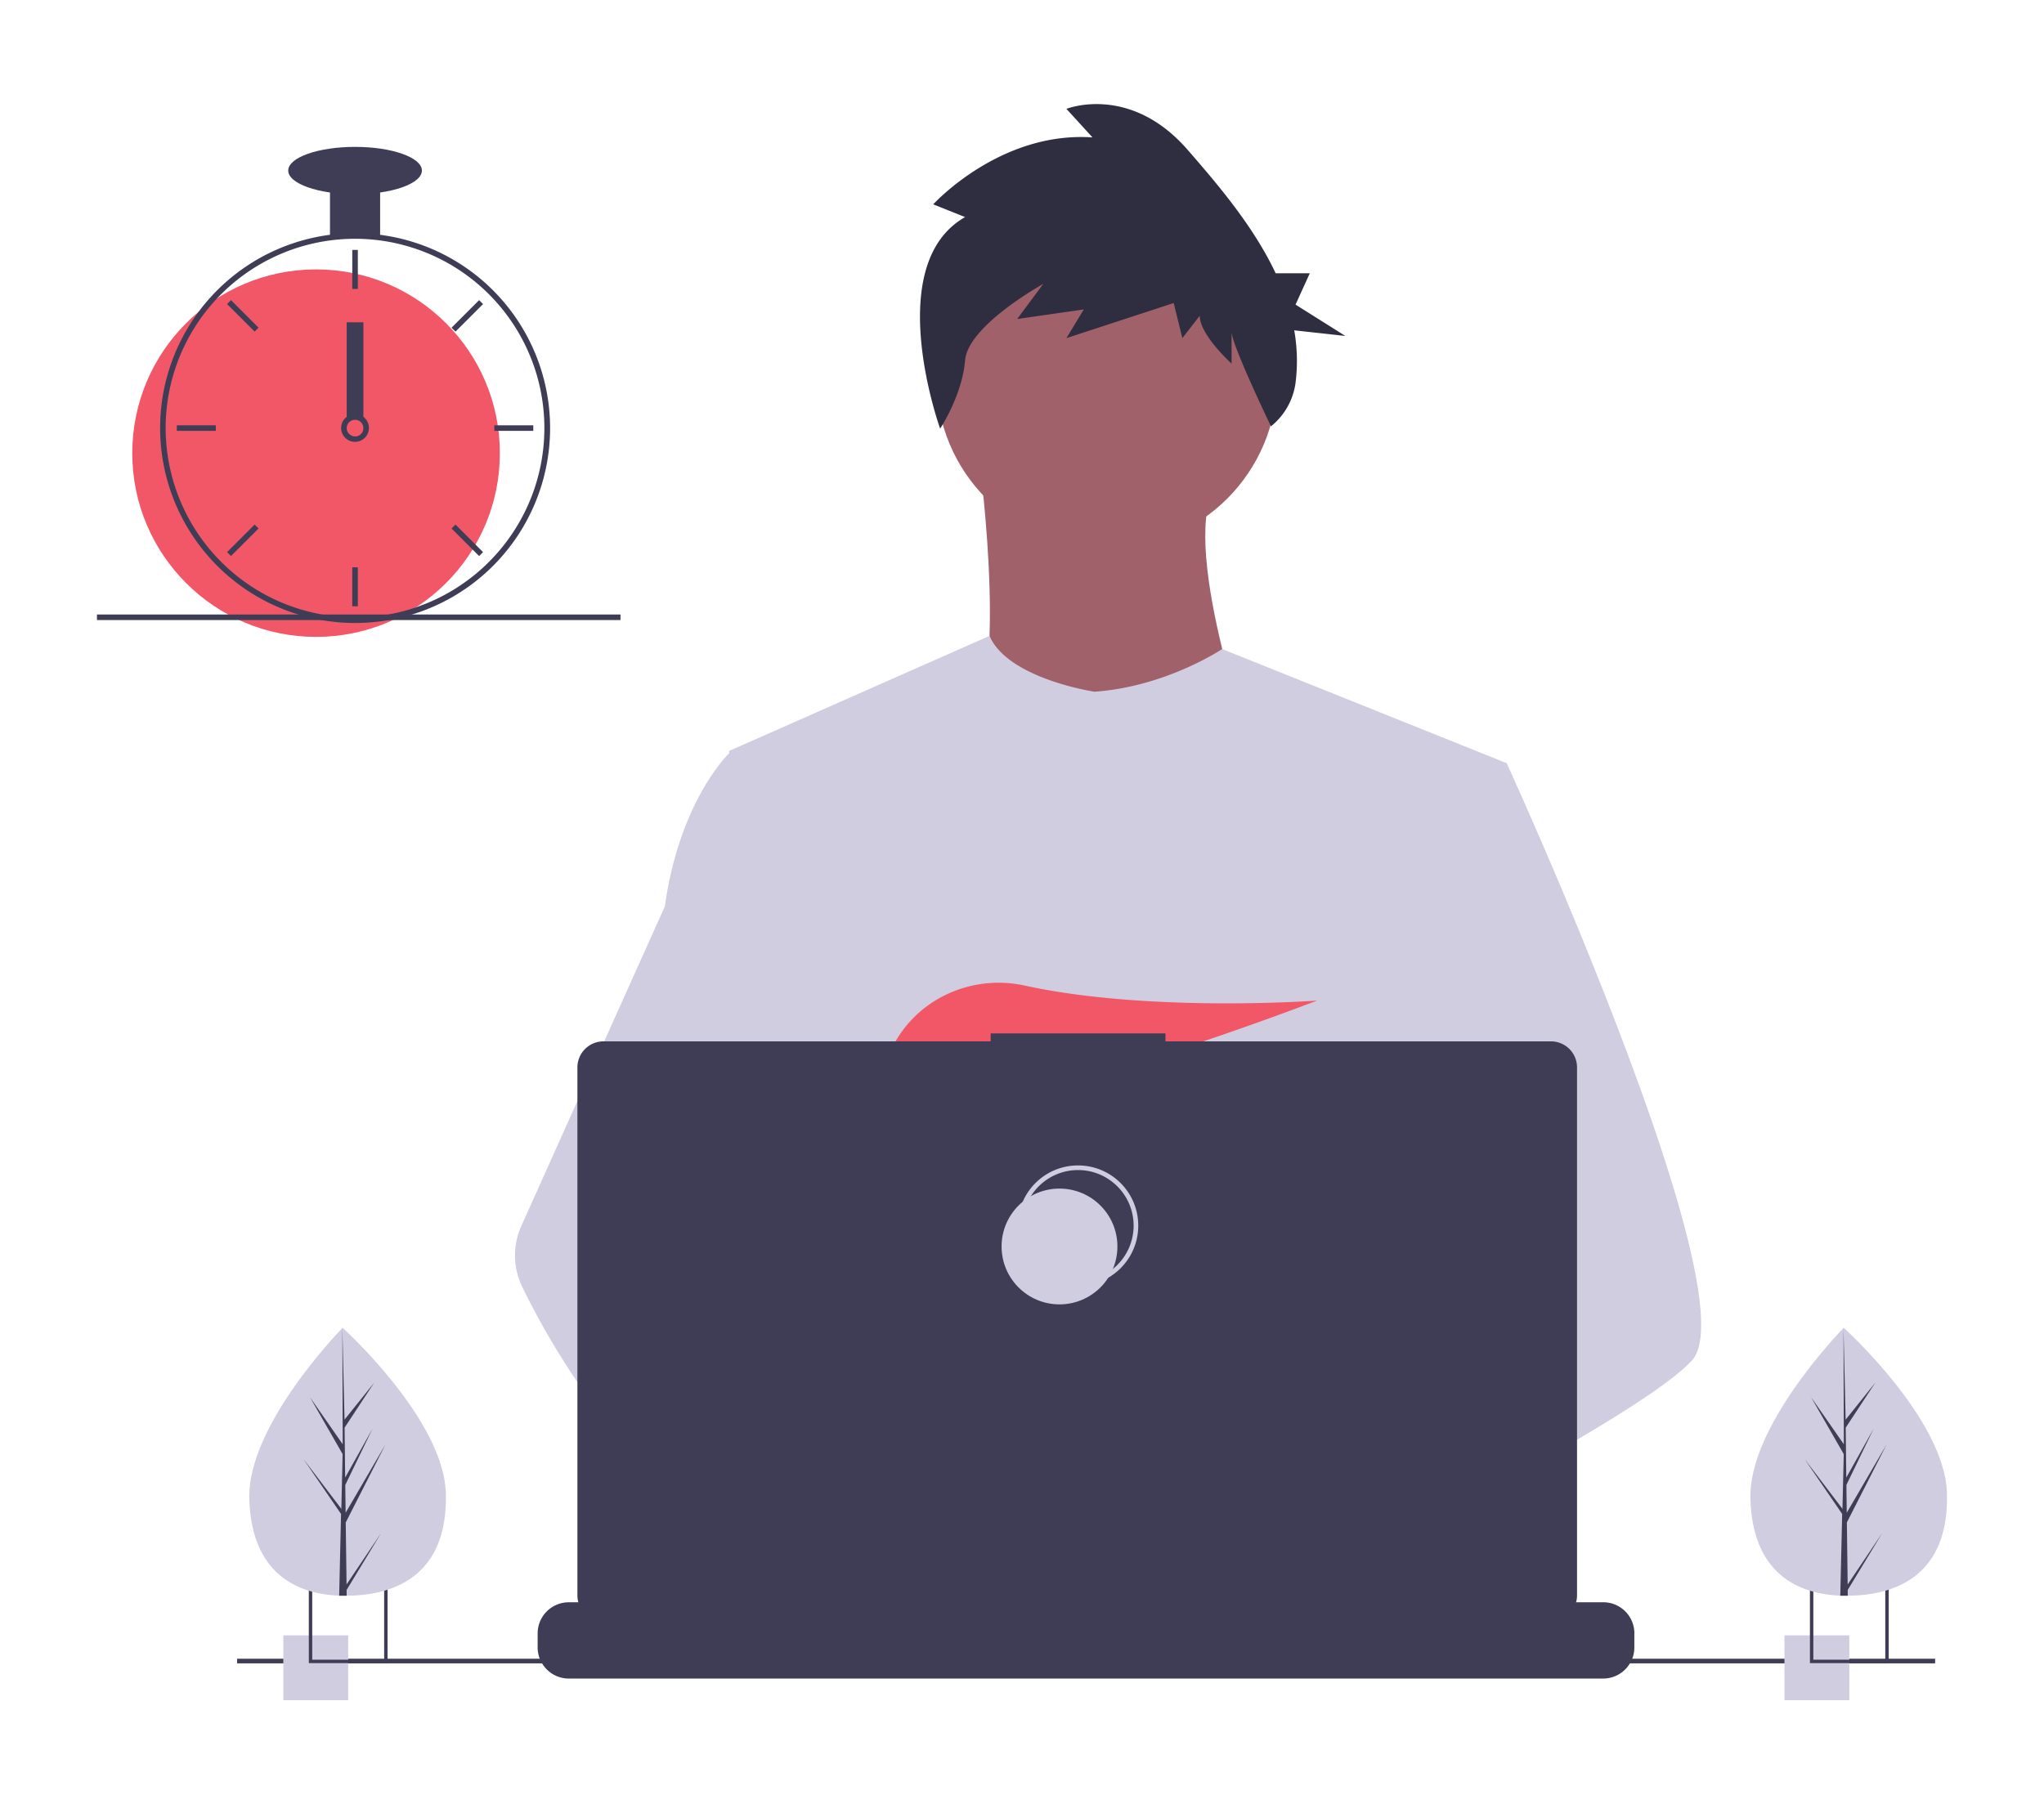 <svg id="ea61258a-e793-48f7-8624-3c5ca462ffd9" xmlns="http://www.w3.org/2000/svg" viewBox="0 0 882.35 779"><defs><style>.cls-1{fill:#a0616a;}.cls-2{fill:#d0cde1;}.cls-3{fill:#2f2e41;}.cls-4{fill:#f25767;}.cls-5{fill:#3f3d56;}.cls-6{fill:none;stroke:#d0cde1;stroke-miterlimit:10;stroke-width:2px;}</style></defs><circle class="cls-1" cx="477.78" cy="163.29" r="73.54"/><path class="cls-1" d="M422.9,200.06s13.85,104.44-7.46,116.17S542.26,329,542.26,329s-33-90.59-18.12-118.3Z"/><path class="cls-2" d="M650.43,329.54l-12.32,56.1L612.06,504.33l-.78,6.5-9,75.25-6,50-4,33.58c-24.38,12.53-42,21.18-42,21.18s-1.52-7.62-4-17.37c-17.11,5.13-48.77,13.64-75.6,15.34,9.77,10.89,14.26,21.12,8.17,28.67-18.38,22.76-94.26-24.92-120.8-42.7a71.85,71.85,0,0,0-.7,12.86L337,672l2-35.94,3.39-60.81L346.7,499a79.82,79.82,0,0,1-3.37-10c-6.22-22.12-13.77-66.29-19.56-103.33-4.66-29.81-8.16-55-8.9-60.36l-.15-1.06,112.43-49.68c8,18.53,45.3,24.1,45.3,24.1,30.91-2.13,55.14-18.43,55.14-18.43Z"/><path class="cls-1" d="M558.78,669.52s-4.76,1.63-12.5,3.94c-17.11,5.13-48.77,13.64-75.6,15.34-23.1,1.48-42.62-2.08-46.19-17.15-1.53-6.48.64-11.81,5.37-16.19,14.12-13.09,51-17.78,80.25-19.39,8.26-.45,15.9-.66,22.26-.74,10.8-.14,17.88.08,17.88.08l.17.66Z"/><path class="cls-3" d="M416.61,93.73l-13.75-5.5s28.75-31.65,68.74-28.9L460.35,47s27.5-11,52.5,17.89C526,80,541.2,97.88,550.68,118H565.4l-6.14,13.53,21.51,13.53-22.08-2.43a75.78,75.78,0,0,1,.6,22.45,29.06,29.06,0,0,1-10.64,19h0s-17-35.3-17-40.81V157s-13.75-12.39-13.75-20.65l-7.5,9.64-3.75-15.14L460.35,146l7.5-12.39-28.75,4.13,11.25-15.14s-32.49,17.89-33.74,33-10.77,29.48-10.77,29.48S380.36,114.38,416.61,93.73Z"/><path class="cls-2" d="M730.36,587.45c-7.49,8.12-26.05,20.35-48.55,33.59-8.37,4.92-17.28,10-26.37,15-21.69,12-44.4,23.95-63.14,33.58-24.38,12.53-42,21.18-42,21.18s-1.52-7.62-4-17.37c-3.28-13.05-8.22-29.92-13.37-37.39-.18-.26-.36-.5-.54-.74-1.5-2-3-3.12-4.5-3.12l74.42-46.13,32.16-19.94-23.17-55.31-29.06-69.38,17.54-55.81,17.63-56.1h33s10.94,23.88,24.93,57.18c2.09,5,4.25,10.17,6.45,15.53C710.59,472.25,746.47,570,730.36,587.45Z"/><path class="cls-1" d="M478.85,717.47c-18.38,22.76-94.26-24.92-120.8-42.7-5.78-3.87-9.22-6.32-9.22-6.32l24.28-32.38,7.69-10.25s6.88,3.65,17.05,9.59l1.12.66c8.77,5.15,19.78,11.88,30.89,19.39,15.33,10.37,30.83,22.2,40.82,33.34C480.45,699.69,484.94,709.92,478.85,717.47Z"/><path class="cls-2" d="M397.85,635.41a47.85,47.85,0,0,0-8.1.66c-23,3.95-29.77,24.76-31.7,38.7a71.9,71.9,0,0,0-.7,12.86L337,672l-7.4-5.69c-17.81-6.21-33.68-17.24-47.44-30.25a237.59,237.59,0,0,1-31.95-37.89,333.43,333.43,0,0,1-24.72-42.4,31.18,31.18,0,0,1-.43-26.45l25.15-56.05L287,391.36c.27-1.95.57-3.85.89-5.72,7.29-41.8,26.82-60.36,26.82-60.36h14.92l10,60.36,12.4,75L343.33,489l-20.08,65.45,19.19,20.84Z"/><path class="cls-4" d="M414.74,460.69l12.75,14.88c4.74-.9,9.69-2,14.79-3.15l-3.67-11.73,9,10.45c54-13.28,120.93-39.1,120.93-39.1s-72.26,5.3-126.21-6.49c-23.87-5.21-48.43,6.62-58.23,29-5.69,13-4.8,24.28,15.4,24.28a134.88,134.88,0,0,0,20.35-1.91Z"/><path class="cls-5" d="M705.51,705.27v6.07a13.49,13.49,0,0,1-.91,4.87,13.18,13.18,0,0,1-1,2,13.41,13.41,0,0,1-11.55,6.56H245.53A13.41,13.41,0,0,1,234,718.21a13.18,13.18,0,0,1-1-2,13.49,13.49,0,0,1-.91-4.87v-6.07a13.44,13.44,0,0,1,13.42-13.43h25.75V689a.57.57,0,0,1,.56-.56h13.43a.56.56,0,0,1,.56.56h0v2.83h8.39V689a.57.57,0,0,1,.56-.56H308.2a.56.56,0,0,1,.56.56h0v2.83h8.4V689a.57.57,0,0,1,.56-.56h13.43a.56.56,0,0,1,.56.56h0v2.83h8.39V689a.57.57,0,0,1,.56-.56h13.43a.56.56,0,0,1,.56.56h0v2.83H363V689a.57.57,0,0,1,.56-.56H377a.56.56,0,0,1,.56.56h0v2.83H386V689a.57.57,0,0,1,.56-.56H400a.56.56,0,0,1,.56.56h0v2.83h8.39V689a.57.57,0,0,1,.56-.56h105.2a.56.56,0,0,1,.56.56h0v2.83h8.4V689a.57.57,0,0,1,.56-.56h13.43a.57.57,0,0,1,.56.56v2.83h8.39V689a.57.57,0,0,1,.56-.56h13.43a.56.56,0,0,1,.56.56h0v2.83h8.39V689a.57.57,0,0,1,.56-.56h13.43a.56.56,0,0,1,.56.56h0v2.83h8.4V689a.57.57,0,0,1,.56-.56h13.43a.56.56,0,0,1,.55.56v2.83h8.4V689a.57.57,0,0,1,.56-.56h13.43a.56.56,0,0,1,.56.56h0v2.83h8.39V689a.57.57,0,0,1,.56-.56h13.43a.56.56,0,0,1,.56.56h0v2.83h39.17a13.43,13.43,0,0,1,13.43,13.43Z"/><rect class="cls-5" x="102.36" y="716.21" width="733" height="2"/><path class="cls-5" d="M669.55,449.64H503.11v-3.43H427.64v3.43H260.51a11.26,11.26,0,0,0-11.26,11.26h0V688.81a11.26,11.26,0,0,0,11.26,11.26h409a11.26,11.26,0,0,0,11.26-11.26V460.9A11.26,11.26,0,0,0,669.55,449.64Z"/><circle class="cls-6" cx="465.36" cy="529.21" r="25"/><circle class="cls-2" cx="457.36" cy="538.21" r="25"/><rect class="cls-2" x="122.31" y="706.11" width="28" height="28"/><path class="cls-5" d="M133.31,684.11v34h34v-34Zm32.52,32.52H134.78v-31h31.05Z"/><rect class="cls-2" x="770.31" y="706.11" width="28" height="28"/><path class="cls-5" d="M781.31,684.11v34h34v-34Zm32.52,32.52H782.78v-31h31.05Z"/><circle class="cls-4" cx="136.44" cy="195.66" r="79.34"/><path class="cls-5" d="M164.09,101.38a84.15,84.15,0,0,0-91.25,58.71,83.42,83.42,0,0,0-3.66,21.66c0,1-.06,2.06-.06,3.09A84.23,84.23,0,0,0,153.27,269c1.79,0,3.58-.06,5.35-.17a84.15,84.15,0,0,0,5.47-167.44Zm15.52,160.85h0a80.79,80.79,0,0,1-21,4.18c-1.77.12-3.56.18-5.35.18a81.86,81.86,0,0,1-81.75-81.75c0-1,0-2.07.06-3.09a81.74,81.74,0,1,1,108,80.48Z"/><rect class="cls-5" x="152.07" y="107.91" width="2.4" height="16.83"/><rect class="cls-5" x="103.62" y="127.97" width="2.4" height="16.83" transform="translate(-65.74 114.06) rotate(-45)"/><rect class="cls-5" x="76.33" y="183.64" width="16.83" height="2.4"/><rect class="cls-5" x="96.4" y="232.09" width="16.83" height="2.4" transform="translate(-134.26 142.45) rotate(-45)"/><rect class="cls-5" x="193.31" y="135.19" width="16.83" height="2.4" transform="translate(-37.36 182.59) rotate(-45)"/><rect class="cls-5" x="213.38" y="183.64" width="16.83" height="2.4"/><rect class="cls-5" x="200.52" y="224.88" width="2.4" height="16.83" transform="translate(-105.88 210.97) rotate(-45)"/><rect class="cls-5" x="152.07" y="244.95" width="2.4" height="16.83"/><path class="cls-5" d="M156.88,180a6,6,0,0,0-7.22,0,6.2,6.2,0,0,0-1.72,2,6,6,0,1,0,8.94-2Zm-3.61,8.42a3.63,3.63,0,0,1-3.61-3.61,3.7,3.7,0,0,1,.64-2,3.6,3.6,0,1,1,3,5.65Z"/><rect class="cls-5" x="142.45" y="80.26" width="21.64" height="21.64"/><ellipse class="cls-5" cx="153.27" cy="73.64" rx="28.85" ry="10.22"/><rect class="cls-5" x="149.66" y="139.16" width="7.21" height="40.87"/><rect class="cls-5" x="41.86" y="265.33" width="226" height="2.4"/><path class="cls-2" d="M192.45,644.64c.94,32-17.73,43.66-41.16,44.35l-1.63,0c-1.08,0-2.16,0-3.22,0-21.19-.88-38-12.13-38.83-41.84-.9-30.75,37.27-70.7,40.13-73.66h0l.16-.17S191.52,612.69,192.45,644.64Z"/><path class="cls-5" d="M149.6,684.14,164.49,662l-14.86,24.51,0,2.49c-1.08,0-2.16,0-3.22,0l.74-32,0-.25,0-.05.07-3L131,630l16.28,21.39.06.64.56-24.18-14.08-24.53,14.12,20.28-.15-50.11v0l.93,39.49,12.83-16-12.79,19.44L149,638l11.81-21.12-11.76,24.3.15,12,17.17-29.42-17.12,33.61Z"/><path class="cls-2" d="M840.45,644.64c.94,32-17.73,43.66-41.16,44.35l-1.63,0c-1.08,0-2.16,0-3.22,0-21.19-.88-38-12.13-38.83-41.84-.9-30.75,37.27-70.7,40.13-73.66h0l.16-.17S839.52,612.69,840.45,644.64Z"/><path class="cls-5" d="M797.6,684.14,812.49,662l-14.86,24.51,0,2.49c-1.08,0-2.16,0-3.22,0l.74-32,0-.25,0-.05.07-3L779,630l16.28,21.39.06.64.56-24.18-14.08-24.53,14.12,20.28-.15-50.11v0l.93,39.49,12.83-16-12.79,19.44L797,638l11.81-21.12-11.76,24.3.15,12,17.17-29.42-17.12,33.61Z"/></svg>